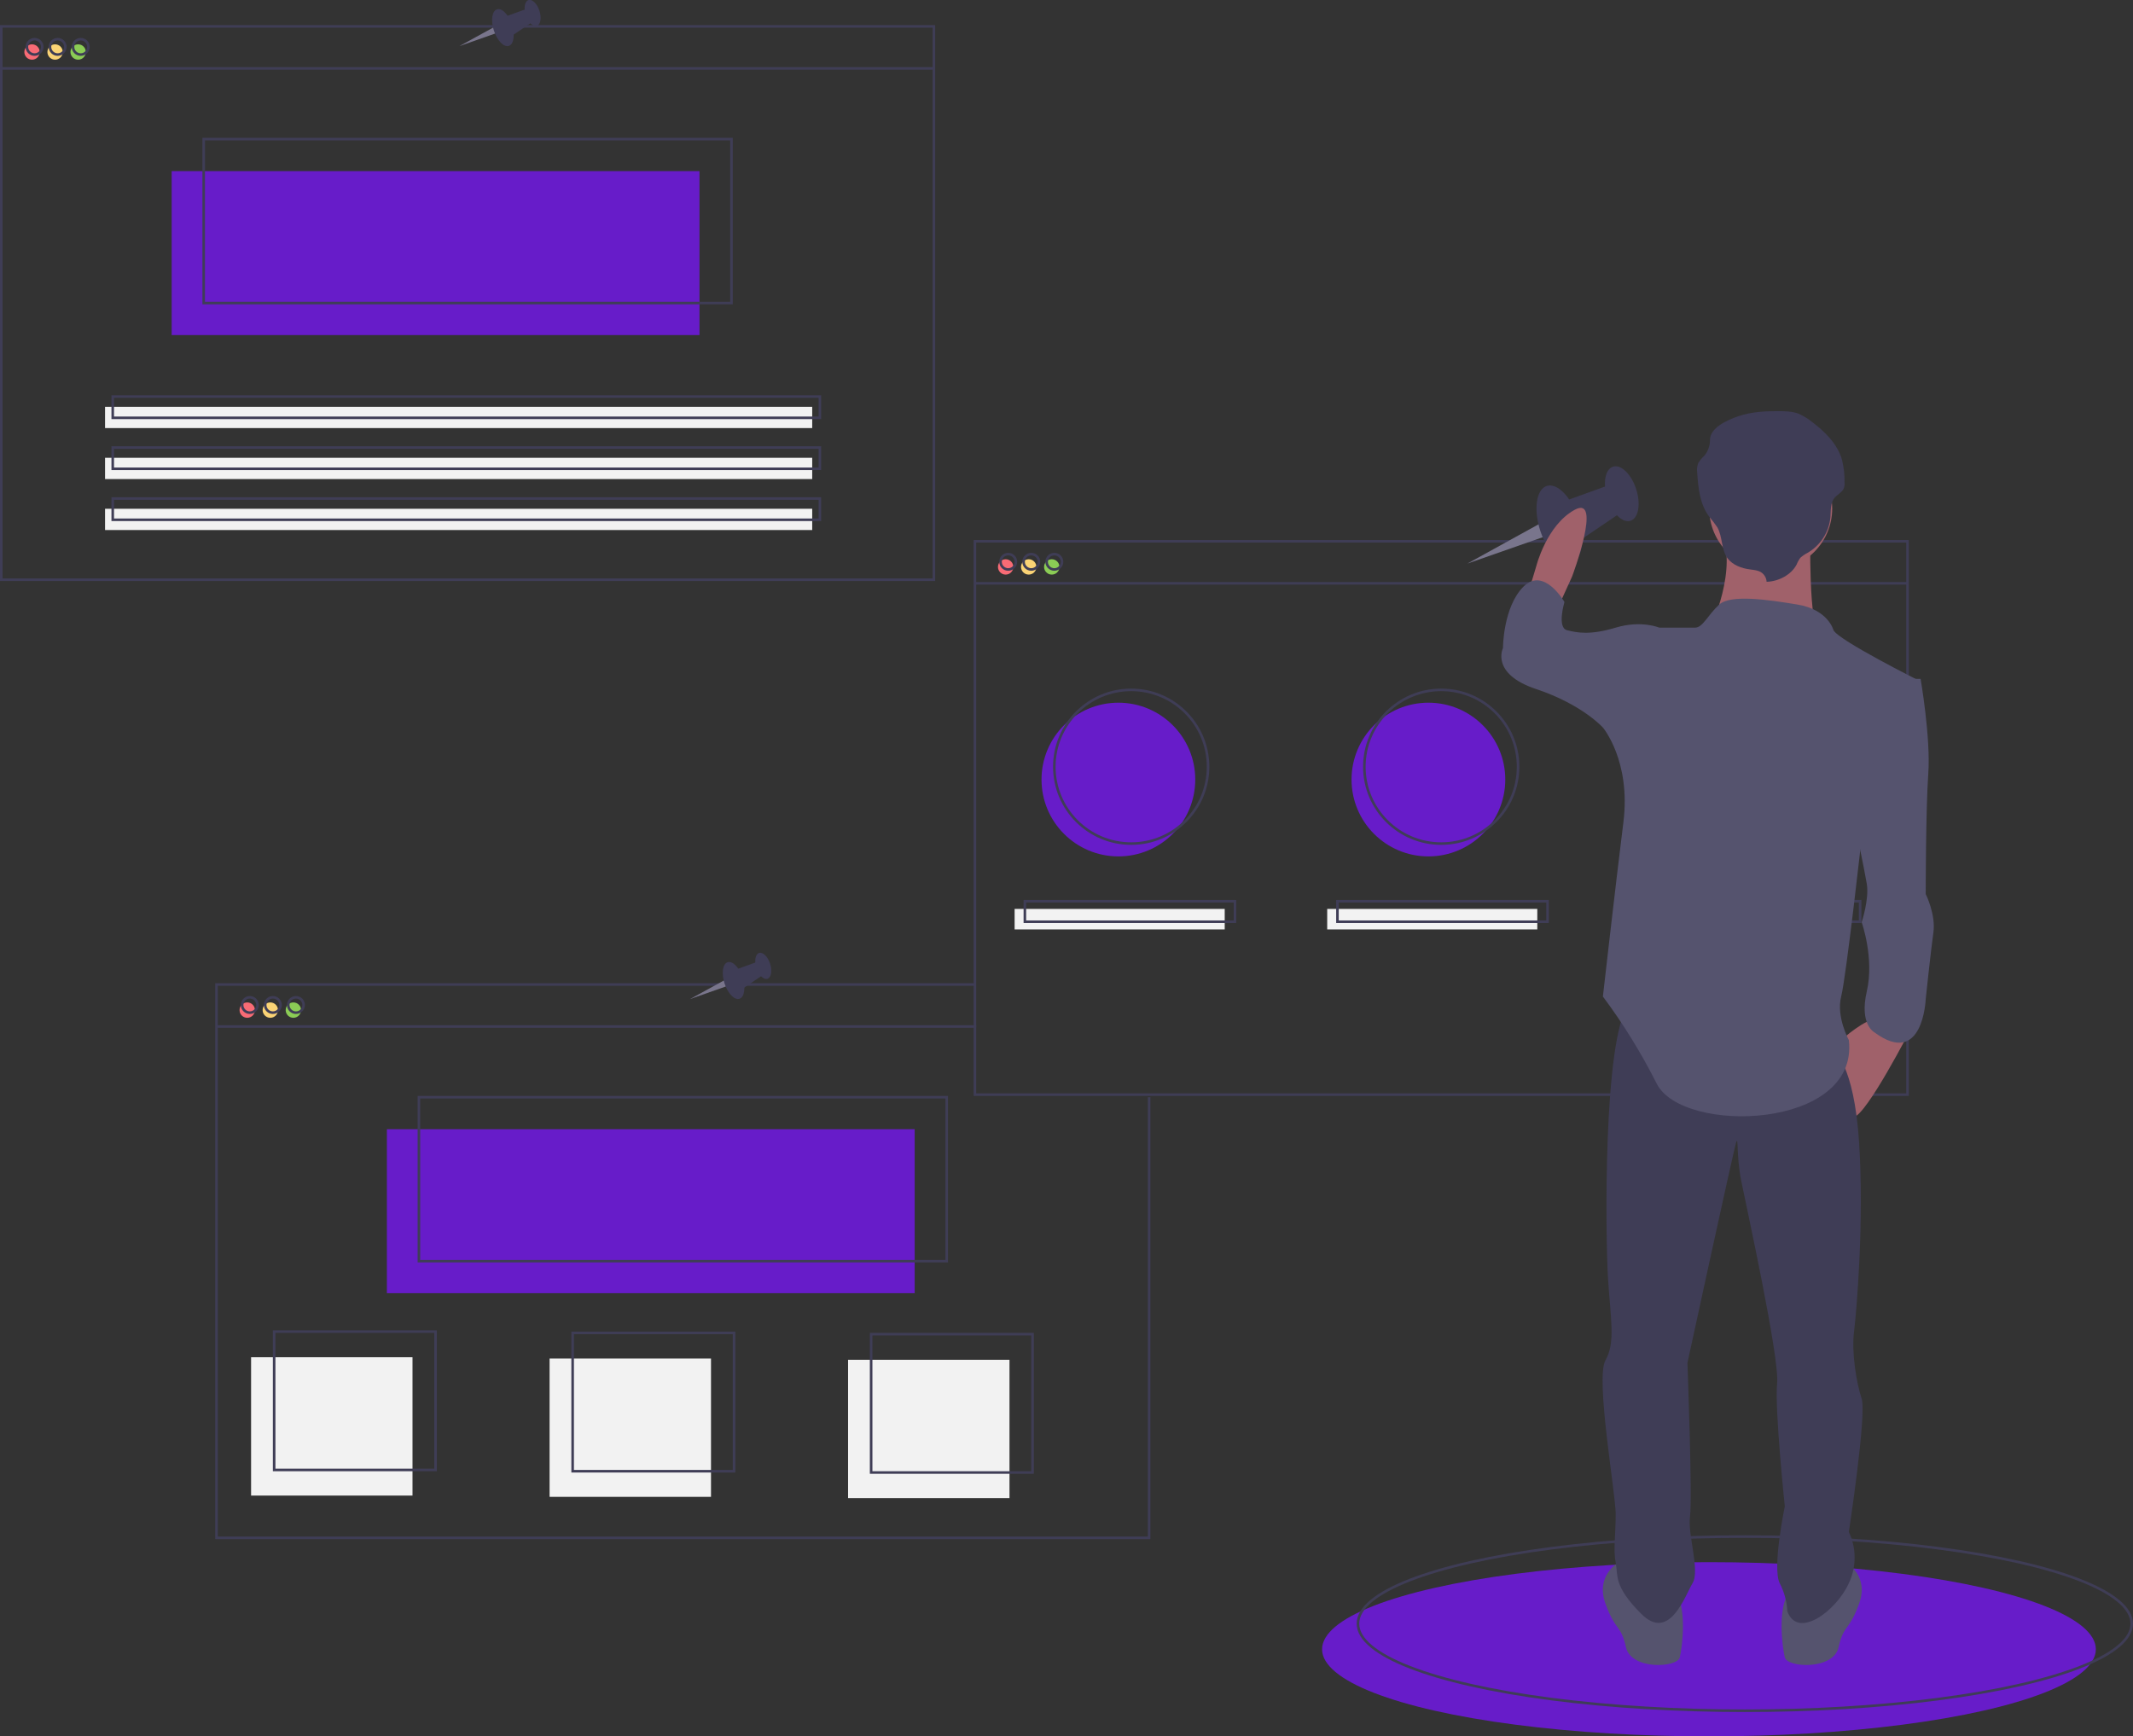 <?xml version="1.0" encoding="utf-8"?>
<!-- Generator: Adobe Illustrator 23.0.1, SVG Export Plug-In . SVG Version: 6.00 Build 0)  -->
<svg version="1.1" id="e66cdcae-b662-46fb-b424-18ba1a805fb0"
	 xmlns="http://www.w3.org/2000/svg" xmlns:xlink="http://www.w3.org/1999/xlink" x="0px" y="0px" viewBox="0 0 832.5 677.8"
	 style="enable-background:new 0 0 832.5 677.8;" xml:space="preserve">
<rect x="0" y="0" width="832.5" height="677.8" fill="#333333" stroke="none"/>
<style type="text/css">
	.st0{fill:#671CC9;}
	.st1{fill:none;stroke:#3F3D56;stroke-miterlimit:10;}
	.st2{fill:#7105FF;}
	.st3{fill:#F86B75;}
	.st4{fill:#FAD375;}
	.st5{fill:#8BCC55;}
	.st6{fill:#F2F2F2;}
	.st7{fill:#79758C;}
	.st8{fill:#3F3D56;}
	.st9{fill:#A0616A;}
	.st10{fill:#55536E;}
</style>
<title>bookmarks</title>
<ellipse class="st0" cx="667" cy="643.8" rx="151" ry="34"/>
<ellipse class="st1" cx="681" cy="633.8" rx="151" ry="34"/>
<circle class="st0" cx="436.5" cy="304.3" r="30"/>
<circle class="st0" cx="557.5" cy="304.3" r="30"/>
<circle class="st2" cx="678.5" cy="304.3" r="30"/>
<circle class="st3" cx="12.5" cy="20.3" r="3"/>
<circle class="st4" cx="21.5" cy="20.3" r="3"/>
<circle class="st5" cx="30.5" cy="20.3" r="3"/>
<rect x="67" y="66.8" class="st0" width="206" height="64"/>
<rect x="0.5" y="10.3" class="st1" width="364" height="216"/>
<line class="st1" x1="0.5" y1="26.7" x2="364.5" y2="26.7"/>
<circle class="st1" cx="13.5" cy="18.3" r="3"/>
<circle class="st1" cx="22.5" cy="18.3" r="3"/>
<circle class="st1" cx="31.5" cy="18.3" r="3"/>
<rect x="79.5" y="54.3" class="st1" width="206" height="64"/>
<rect x="41" y="158.8" class="st6" width="276" height="8.3"/>
<rect x="41" y="178.7" class="st6" width="276" height="8.3"/>
<rect x="41" y="198.6" class="st6" width="276" height="8.3"/>
<rect x="44" y="154.8" class="st1" width="276" height="8.3"/>
<rect x="44" y="174.7" class="st1" width="276" height="8.3"/>
<rect x="44" y="194.6" class="st1" width="276" height="8.3"/>
<circle class="st3" cx="96.5" cy="394.3" r="3"/>
<circle class="st4" cx="105.5" cy="394.3" r="3"/>
<circle class="st5" cx="114.5" cy="394.3" r="3"/>
<rect x="151" y="440.8" class="st0" width="206" height="64"/>
<polyline class="st1" points="448.5,428.3 448.5,600.3 84.5,600.3 84.5,384.3 380.5,384.3 "/>
<line class="st1" x1="84.5" y1="400.7" x2="381" y2="400.7"/>
<circle class="st1" cx="97.5" cy="392.3" r="3"/>
<circle class="st1" cx="106.5" cy="392.3" r="3"/>
<circle class="st1" cx="115.5" cy="392.3" r="3"/>
<rect x="163.5" y="428.3" class="st1" width="206" height="64"/>
<circle class="st3" cx="392.5" cy="221.3" r="3"/>
<circle class="st4" cx="401.5" cy="221.3" r="3"/>
<circle class="st5" cx="410.5" cy="221.3" r="3"/>
<rect x="380.5" y="211.3" class="st1" width="364" height="216"/>
<line class="st1" x1="380.5" y1="227.7" x2="744.5" y2="227.7"/>
<circle class="st1" cx="393.5" cy="219.3" r="3"/>
<circle class="st1" cx="402.5" cy="219.3" r="3"/>
<circle class="st1" cx="411.5" cy="219.3" r="3"/>
<circle class="st1" cx="441.5" cy="299.3" r="30"/>
<circle class="st1" cx="562.5" cy="299.3" r="30"/>
<circle class="st1" cx="683.5" cy="299.3" r="30"/>
<rect x="396" y="354.8" class="st6" width="82" height="8"/>
<rect x="518" y="354.8" class="st6" width="82" height="8"/>
<rect x="640" y="354.8" class="st6" width="82" height="8"/>
<rect x="400" y="351.8" class="st1" width="82" height="8"/>
<rect x="522" y="351.8" class="st1" width="82" height="8"/>
<rect x="644" y="351.8" class="st1" width="82" height="8"/>
<rect x="98" y="529.8" class="st6" width="63" height="54"/>
<rect x="214.5" y="530.3" class="st6" width="63" height="54"/>
<rect x="331" y="530.8" class="st6" width="63" height="54"/>
<rect x="107" y="519.8" class="st1" width="63" height="54"/>
<rect x="223.5" y="520.3" class="st1" width="63" height="54"/>
<rect x="340" y="520.8" class="st1" width="63" height="54"/>
<polygon class="st7" points="600.8,204.5 572.7,220 602.7,209.5 "/>
<ellipse transform="matrix(0.951 -0.309 0.309 0.951 -33.497 198.014)" class="st8" cx="608.6" cy="204.8" rx="7.8" ry="15.8"/>
<ellipse transform="matrix(0.951 -0.309 0.309 0.951 -28.588 204.965)" class="st8" cx="633" cy="192.8" rx="5.9" ry="11.1"/>
<polygon class="st8" points="610.4,195.7 629,189 632.9,199.9 614.9,212.1 "/>
<path class="st9" d="M608.6,236l5-11c0,0,12-32,1-26s-15,22-15,22l-3,10L608.6,236z"/>
<path class="st9" d="M745.6,402c0,0-17,33-22,34s-5-30-5-30s10-9,14-8S745.6,402,745.6,402z"/>
<path class="st10" d="M720.6,610c0,0,9,5,5,16s-6,8-8,17s-20,8-21,4s-3-20,2-26S720.6,610,720.6,610z"/>
<path class="st10" d="M631.6,610c0,0-9,5-5,16s6,8,8,17s20,8,21,4s3-20-2-26S631.6,610,631.6,610z"/>
<path class="st8" d="M715.6,410c0,0,8,5,10,36s-1,66-2,74s1,20,3,26s-5,52-5,52c3,6.3,3,13.7,0,20c-5,11-20,22-24,11
	c-0.2-3.8-1.2-7.6-3-11c-3-6,2-30,2-30s-4-38-3-48s-12-69-14-79s-1-18-2-15s-19,86-19,86s2,53,1,60s4,21,1,26s-9,23-20,12
	s-9-15-10-20s0-11,0-19s-8-53-4-60s2-16,1-32s-2-93,8-107S715.6,410,715.6,410z"/>
<circle class="st9" cx="691.1" cy="198.5" r="24"/>
<path class="st9" d="M706.6,208c0,0-1,36,4,42s-43-5-43-5s11-23,4-38S706.6,208,706.6,208z"/>
<path class="st10" d="M715.6,246c0,0-2-8-14-10s-26.2-4-30.6,0s-6.4,9-9.4,9h-14l-22,39c0,0,11,13,8,37s-8,68-8,68
	c8,10.7,15,22.1,21,34c10,20,79,18,75-17c0,0-5-9-3-17s8-62,8-62l23-61C749.6,266,717.6,250,715.6,246z"/>
<path class="st10" d="M742.6,265h7c0,0,4,23,3,37s-1,47-1,47s4,8,3,15s-3,26-3,26s-1,27-20,13c0,0-6-3-3-16s-2-27-2-27s3-9,2-15
	s-5-25-5-25L742.6,265z"/>
<path class="st10" d="M652.6,248l-5-3c0,0-7-3-17,0s-15,2-19,1s-1-11-1-11s-8-14-16-6s-8,24-8,24s-5,10,13,16s26,15,26,15h20
	L652.6,248z"/>
<path class="st8" d="M689.5,227.1c-0.1-1.8-1.2-3.4-2.9-4.1c-1.1-0.4-2.3-0.6-3.4-0.7c-3.4-0.4-6.9-1.7-8.9-4.3
	c-2.6-3.5-1.9-8.3-4-12.1c-1-1.5-2.1-2.9-3.2-4.2c-3.7-4.9-4.3-11.3-4.7-17.3c-0.2-1.2,0-2.5,0.4-3.6c0.6-1,1.4-2,2.3-2.8
	c1.5-1.7,2.3-4,2.3-6.2c-0.1-4.7,6.5-7.8,11.3-9.4s9.8-1.9,14.8-1.9c2.9,0,5.9,0,8.5,1c1.5,0.7,3,1.5,4.3,2.5
	c5.6,4.1,10.8,9.1,12.6,15.4c0.7,2.9,1.1,5.9,1,8.8c0.1,0.9,0,1.9-0.4,2.7c-0.7,1.3-2.2,2.1-3.3,3.2c-1.9,2.1-1.6,5.2-1.8,7.9
	c-0.6,5.8-3.9,10.9-8.9,13.8c-1,0.5-2,1.2-2.8,1.9c-0.6,0.8-1.1,1.7-1.5,2.7C699.1,224.4,694.1,227,689.5,227.1z"/>
<polygon class="st7" points="192.6,10.7 179.3,18 193.5,13 "/>
<ellipse transform="matrix(0.951 -0.309 0.309 0.951 6.261 61.166)" class="st8" cx="196.3" cy="10.8" rx="3.7" ry="7.5"/>
<ellipse transform="matrix(0.951 -0.309 0.309 0.951 8.591 64.466)" class="st8" cx="207.9" cy="5.1" rx="2.8" ry="5.3"/>
<polygon class="st8" points="197.1,6.5 206,3.3 207.9,8.5 199.3,14.3 "/>
<polygon class="st7" points="282.6,382.7 269.3,390 283.5,385 "/>
<ellipse transform="matrix(0.951 -0.309 0.309 0.951 -104.256 107.165)" class="st8" cx="286.3" cy="382.8" rx="3.7" ry="7.5"/>
<ellipse transform="matrix(0.951 -0.309 0.309 0.951 -101.925 110.464)" class="st8" cx="297.9" cy="377.1" rx="2.8" ry="5.3"/>
<polygon class="st8" points="287.1,378.5 296,375.3 297.9,380.5 289.3,386.3 "/>
</svg>
